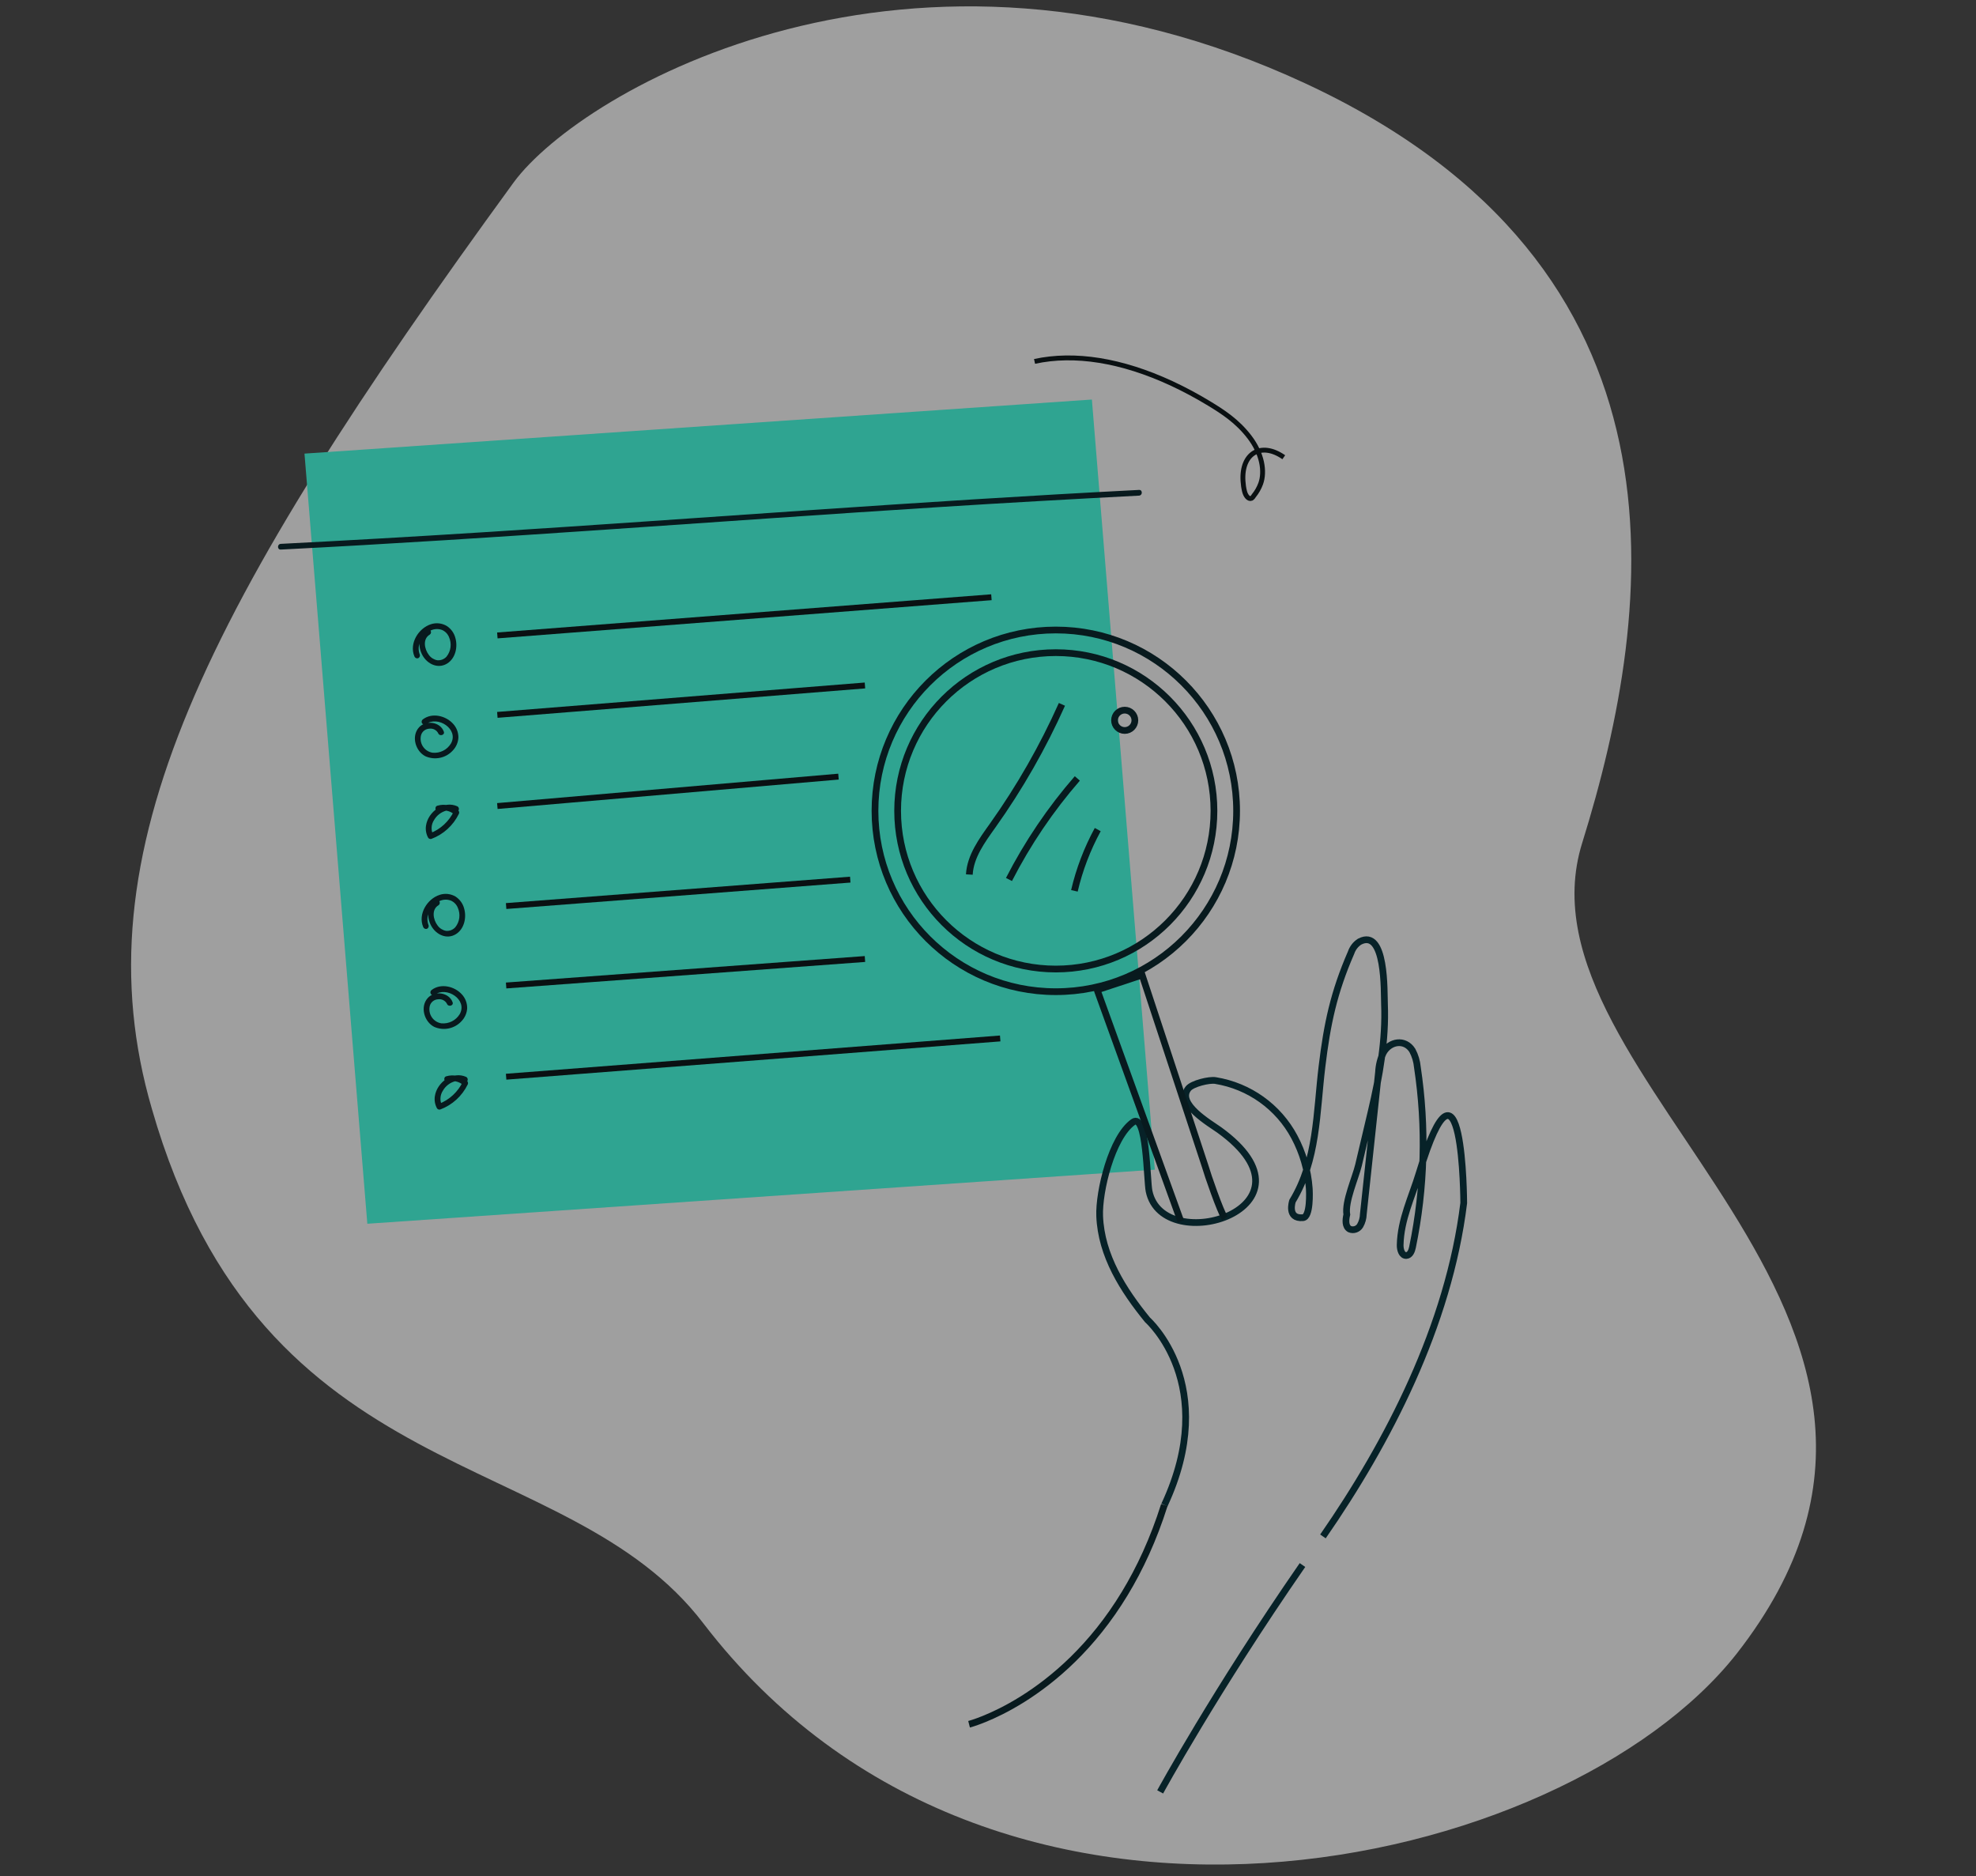 <?xml version="1.0" encoding="utf-8"?>
<!-- Generator: Adobe Illustrator 24.1.0, SVG Export Plug-In . SVG Version: 6.00 Build 0)  -->
<svg version="1.1" id="Layer_1" xmlns="http://www.w3.org/2000/svg" xmlns:xlink="http://www.w3.org/1999/xlink" x="0px" y="0px"
	 viewBox="0 0 2836 2692" style="enable-background:new 0 0 2836 2692;" xml:space="preserve">
<rect x="0" y="0" width="2836" height="2692" fill="#333333" stroke="none"/>
<style type="text/css">
	.st0{opacity:0.55;fill:#F7F7F7;enable-background:new    ;}
	.st1{fill:#2FA491;}
	.st2{fill:#081A1E;}
	.st3{fill:none;stroke:#0A1012;stroke-width:8.442;stroke-miterlimit:9.999;}
	.st4{fill:none;stroke:#0A1012;stroke-width:6.974;stroke-miterlimit:9.999;}
	.st5{fill:none;stroke:#072228;stroke-width:9.662;stroke-miterlimit:10;}
	.st6{fill:none;stroke:#081A1E;stroke-width:9.662;stroke-miterlimit:10;}
</style>
<g>
	<path id="Path_1371_18_" class="st0" d="M218,1591.2c159.1,554.2,593.8,478.9,791.7,738.5c417.7,544.6,1235.4,357.2,1482.6,43.5
		c382.2-488.6-327.8-821.9-221.6-1163.3c106.3-341.4,168.9-826.7-396.8-1090S836,128.1,737.4,261.5
		C294.5,869.2,110.7,1224,218,1591.2z"/>
	<g>
		<polygon id="Rectangle_283_4_" class="st1" points="437,650.9 1567.1,573.3 1657.4,1678.4 527.2,1756 		"/>
		<path id="Path_1372_4_" class="st2" d="M403,788.6c314.8-16,629.1-41,943.7-60.9c96-6.1,192.1-11.5,288.1-16.5
			c5.2-0.3,5.3-8.5,0-8.2c-314.8,16-629.1,41-943.7,60.9c-96,6.1-192.1,11.6-288.1,16.5C397.7,780.7,397.7,788.9,403,788.6z"/>
		<path id="Path_1373-2_4_" class="st2" d="M612.8,903.5c-13.1,7.8-13.2,24.8-6.4,36.9c7,12.5,22.2,19.9,35.4,11.7
			c12-7.5,15.5-23.9,11.7-36.9c-1.8-6.9-6.1-12.8-12-16.8c-6.9-4.2-15.3-5.2-23-2.7c-18,5.8-31.4,27.6-23.8,46
			c0.7,2.1,2.9,3.4,5,2.9c2.2-0.6,3.4-2.9,2.9-5c-5.2-12.7,2-27.2,13.5-33.8c5.5-3.4,12.2-4.1,18.2-1.9c4.5,1.9,8.1,5.5,10,10
			c4.3,9.4,3,20.4-3.5,28.4c-3.4,3.7-8.3,5.6-13.3,5.1c-4.8-0.9-9.1-3.6-12-7.6c-6.6-8.6-9-23.1,1.2-29.1c1.9-1.2,2.5-3.7,1.3-5.7
			C617,903.1,614.7,902.5,612.8,903.5L612.8,903.5z"/>
		<path id="Path_1374_3_" class="st2" d="M637,1049.9c-5.1-14.2-25.8-17.1-35.7-6.1c-11.3,12.6-5.1,34.1,9.3,41.4
			c13.4,5.9,29.1,2.7,39-8c5-5.1,8-11.9,8.3-19c0-7.2-2.6-14.2-7.5-19.5c-10.4-11.7-30.1-16.5-43.3-6.6c-1.9,1.2-2.5,3.6-1.5,5.6
			c1.2,1.9,3.6,2.6,5.6,1.5c17-12.8,47.7,7,36,27.7c-5.5,9.1-15.7,14.2-26.3,13.2c-11.1-1.7-18.7-12.1-17-23.2
			c0.1-0.5,0.2-1.1,0.3-1.6c1.4-5.6,6.4-9.5,12.1-9.7c5.2-0.7,10.4,2,12.7,6.7C630.8,1057,638.8,1054.8,637,1049.9L637,1049.9z"/>
		<path id="Path_1375-2_4_" class="st2" d="M656.6,1157.1c-19.5-9-42.3,7.6-45.2,27.7c-0.9,5.9,0.2,11.9,3,17.1
			c0.9,1.6,2.8,2.3,4.6,1.9c17.3-6.4,31.4-19.3,39.5-35.8c0.9-1.6,0.6-3.6-0.6-5c-8.2-7.4-19.6-10-30.1-6.9c-5,1.5-2.9,9.4,2.2,7.9
			c7.7-2.4,16.1-0.6,22.2,4.8l-0.6-5c-7,14.7-19.4,26.2-34.6,32l4.6,1.9c-3.3-6.7-2.8-14.6,1.3-20.9c3.9-6.8,10.3-11.7,17.9-13.7
			c3.9-1,8.1-0.6,11.8,1c2,1.1,4.4,0.4,5.6-1.5C659.2,1160.7,658.5,1158.2,656.6,1157.1L656.6,1157.1z"/>
		<line class="st3" x1="713.8" y1="911.8" x2="1422.9" y2="857"/>
		<line class="st3" x1="713.8" y1="1025.8" x2="1241.4" y2="983.6"/>
		<line class="st3" x1="713.8" y1="1156.6" x2="1203.4" y2="1114.4"/>
		<path id="Path_1373-2_5_" class="st2" d="M625.4,1291.8c-13.1,7.8-13.2,24.8-6.4,36.9c7,12.5,22.2,19.9,35.4,11.7
			c12-7.5,15.5-23.9,11.7-36.9c-1.8-6.9-6.1-12.8-12-16.8c-6.9-4.2-15.3-5.2-23-2.7c-18,5.8-31.4,27.6-23.8,46
			c0.7,2.1,2.9,3.4,5,2.9c2.2-0.6,3.4-2.9,2.9-5c-5.2-12.7,2-27.2,13.5-33.8c5.5-3.4,12.2-4.1,18.2-1.9c4.5,1.9,8.1,5.5,10,10
			c4.3,9.4,3,20.4-3.5,28.4c-3.4,3.7-8.3,5.6-13.3,5.1c-4.8-0.9-9.1-3.6-12-7.6c-6.6-8.6-9-23.1,1.2-29.1c1.9-1.2,2.5-3.7,1.3-5.7
			C629.7,1291.4,627.3,1290.8,625.4,1291.8L625.4,1291.8z"/>
		<path id="Path_1374_4_" class="st2" d="M649.6,1438.2c-5.1-14.2-25.8-17.1-35.7-6.1c-11.3,12.6-5.1,34.1,9.3,41.4
			c13.4,5.9,29.1,2.7,39-8c5-5.1,8-11.9,8.3-19c0-7.2-2.6-14.2-7.5-19.5c-10.4-11.7-30.1-16.5-43.3-6.6c-1.9,1.2-2.5,3.6-1.5,5.6
			c1.2,1.9,3.6,2.6,5.6,1.5c17-12.8,47.7,7,36,27.7c-5.5,9.1-15.7,14.2-26.3,13.2c-11.1-1.7-18.7-12.1-17-23.2
			c0.1-0.5,0.2-1.1,0.3-1.6c1.4-5.6,6.4-9.5,12.1-9.7c5.2-0.7,10.4,2,12.7,6.7C643.5,1445.3,651.4,1443.1,649.6,1438.2L649.6,1438.2
			z"/>
		<path id="Path_1375-2_5_" class="st2" d="M669.3,1545.4c-19.5-9-42.3,7.6-45.2,27.7c-0.9,5.9,0.2,11.9,3,17.1
			c0.9,1.6,2.8,2.3,4.6,1.9c17.3-6.4,31.4-19.3,39.5-35.8c0.9-1.6,0.6-3.6-0.6-5c-8.2-7.4-19.6-10-30.1-6.9c-5,1.5-2.9,9.4,2.2,7.9
			c7.7-2.4,16.1-0.6,22.2,4.8l-0.6-5c-7,14.7-19.4,26.2-34.6,32l4.6,1.9c-3.3-6.7-2.8-14.6,1.3-20.9c3.9-6.8,10.3-11.7,17.9-13.7
			c3.9-1,8.1-0.6,11.8,1c2,1.1,4.4,0.4,5.6-1.5C671.8,1549.1,671.2,1546.6,669.3,1545.4L669.3,1545.4z"/>
		<line class="st3" x1="726.4" y1="1300.1" x2="1220.3" y2="1262.2"/>
		<line class="st3" x1="726.4" y1="1414.1" x2="1241.4" y2="1376.1"/>
		<line class="st3" x1="726.4" y1="1545" x2="1435.5" y2="1490.1"/>
	</g>
	<path id="Path_1404-2_11_" class="st4" d="M1484.8,518.6c57.6-12.5,124.9-1.7,196.6,31.5c18.7,8.7,36.9,18.5,54.5,29.2
		c18.9,11.5,39.8,24.9,57.2,47.6c18.5,24.1,22.5,49.6,16.3,67c-2.3,6.3-5.6,12.1-9.8,17.3c-0.8,1.5-2,2.9-3.5,3.9
		c-4,1.6-8.2-3.3-9.9-10c-1.2-4.8-1.9-9.8-2.2-14.7c-2.6-39.9,25.8-57.1,58.5-34.3"/>
	<g>
		<g id="Group_1038_2_" transform="translate(1420.014 14974.536) rotate(13)">
			<g id="Group_991_2_" transform="translate(99.471 0) rotate(22)">
				<path id="Path_1379_6_" class="st5" d="M-7024.6-10697.8c-0.8-163.5-25.5-350.9-108.9-507.8c0,0-144.7-205.2-77,1.6
					c11.2,34.2,16.4,69.6,36.9,100.2c3.7,5.5,10.8,11.2,15.9,7.1c4.1-3.3,2.5-9.9,0.4-14.7c-34.4-79.8-82.6-152.8-142.5-215.7
					c-5.4-6.4-12.1-11.7-19.6-15.5c-18.6-7.9-34.5,7.8-32.3,26.7c1.7,9.6,5.3,18.7,10.5,26.9c32.9,59.7,65.8,119.4,98.8,179.1
					c3.2,4.8,5.2,10.4,5.7,16.2c0.4,6-3.6,11.4-9.4,12.7c-7.6,0.8-12.5-7.6-15.3-14.7c-13.2-13.5-20-50.1-27-67.9l-29.3-73.6
					c-19.1-48-41.2-95.7-72.7-137c-10.2-13.3-60.8-90.9-80.6-52.9c-2.6,6.3-2.9,13.3-1,19.9c12.4,61.2,30.6,103.7,59.4,157.6
					c32.1,60.2,71.6,113.8,76.2,182.7c0,0,7.9,26.1,26,10.9c8.4-7-13.6-35.8-16.9-39.8c-16.3-20-36.6-36.3-59.6-48
					c-43.6-22.2-95.1-22.7-139.2-1.4c-8.3,3.9-24.8,22.7-25.4,31.8c-1.8,28.1,54.4,23,70.6,23.2c190,2.9,39.7,197.6-32.3,129.7
					c-11.3-10.6-67.6-90.7-75.6-68c-12.6,35.5,16.8,110,38,137.9c34.3,45.2,88.7,67.7,141.8,82.7c0,0,139.1,15.8,172.2,203.7"/>
				<path id="Path_1380_6_" class="st5" d="M-7005.7-10263.5c0,0-18.3-163.5-19.4-383.8"/>
			</g>
			<path id="Path_1426_2_" class="st6" d="M-2840.4-12173.4c0,0,119.1-61.7,175.5-233.1c13-39.5,22.7-84.8,26.8-136.5"/>
		</g>
		<circle class="st6" cx="1515.3" cy="1163.5" r="259.5"/>
		<circle class="st6" cx="1515.3" cy="1163.5" r="227"/>
		<circle class="st6" cx="1614.2" cy="1033.6" r="14.6"/>
		<path class="st6" d="M1524.1,1010.7c-27.3,61.1-60.6,119.4-99.4,173.9c-15.3,21.5-32,44-33.5,70.3"/>
		<path class="st6" d="M1546.2,1117c-38.4,44.1-71.4,92.9-98.1,145"/>
		<path class="st6" d="M1575.5,1190.4c-15,27.6-26.4,57.3-33.5,87.9"/>
		<path class="st6" d="M1758,1748.2c-6.4-9.2-25.3-63.9-28.2-74.4l-90.6-274.7l-64.5,21.3c0.2,0.7,0.5,1.5,0.7,2.2l119.3,329.8"/>
	</g>
</g>
</svg>
